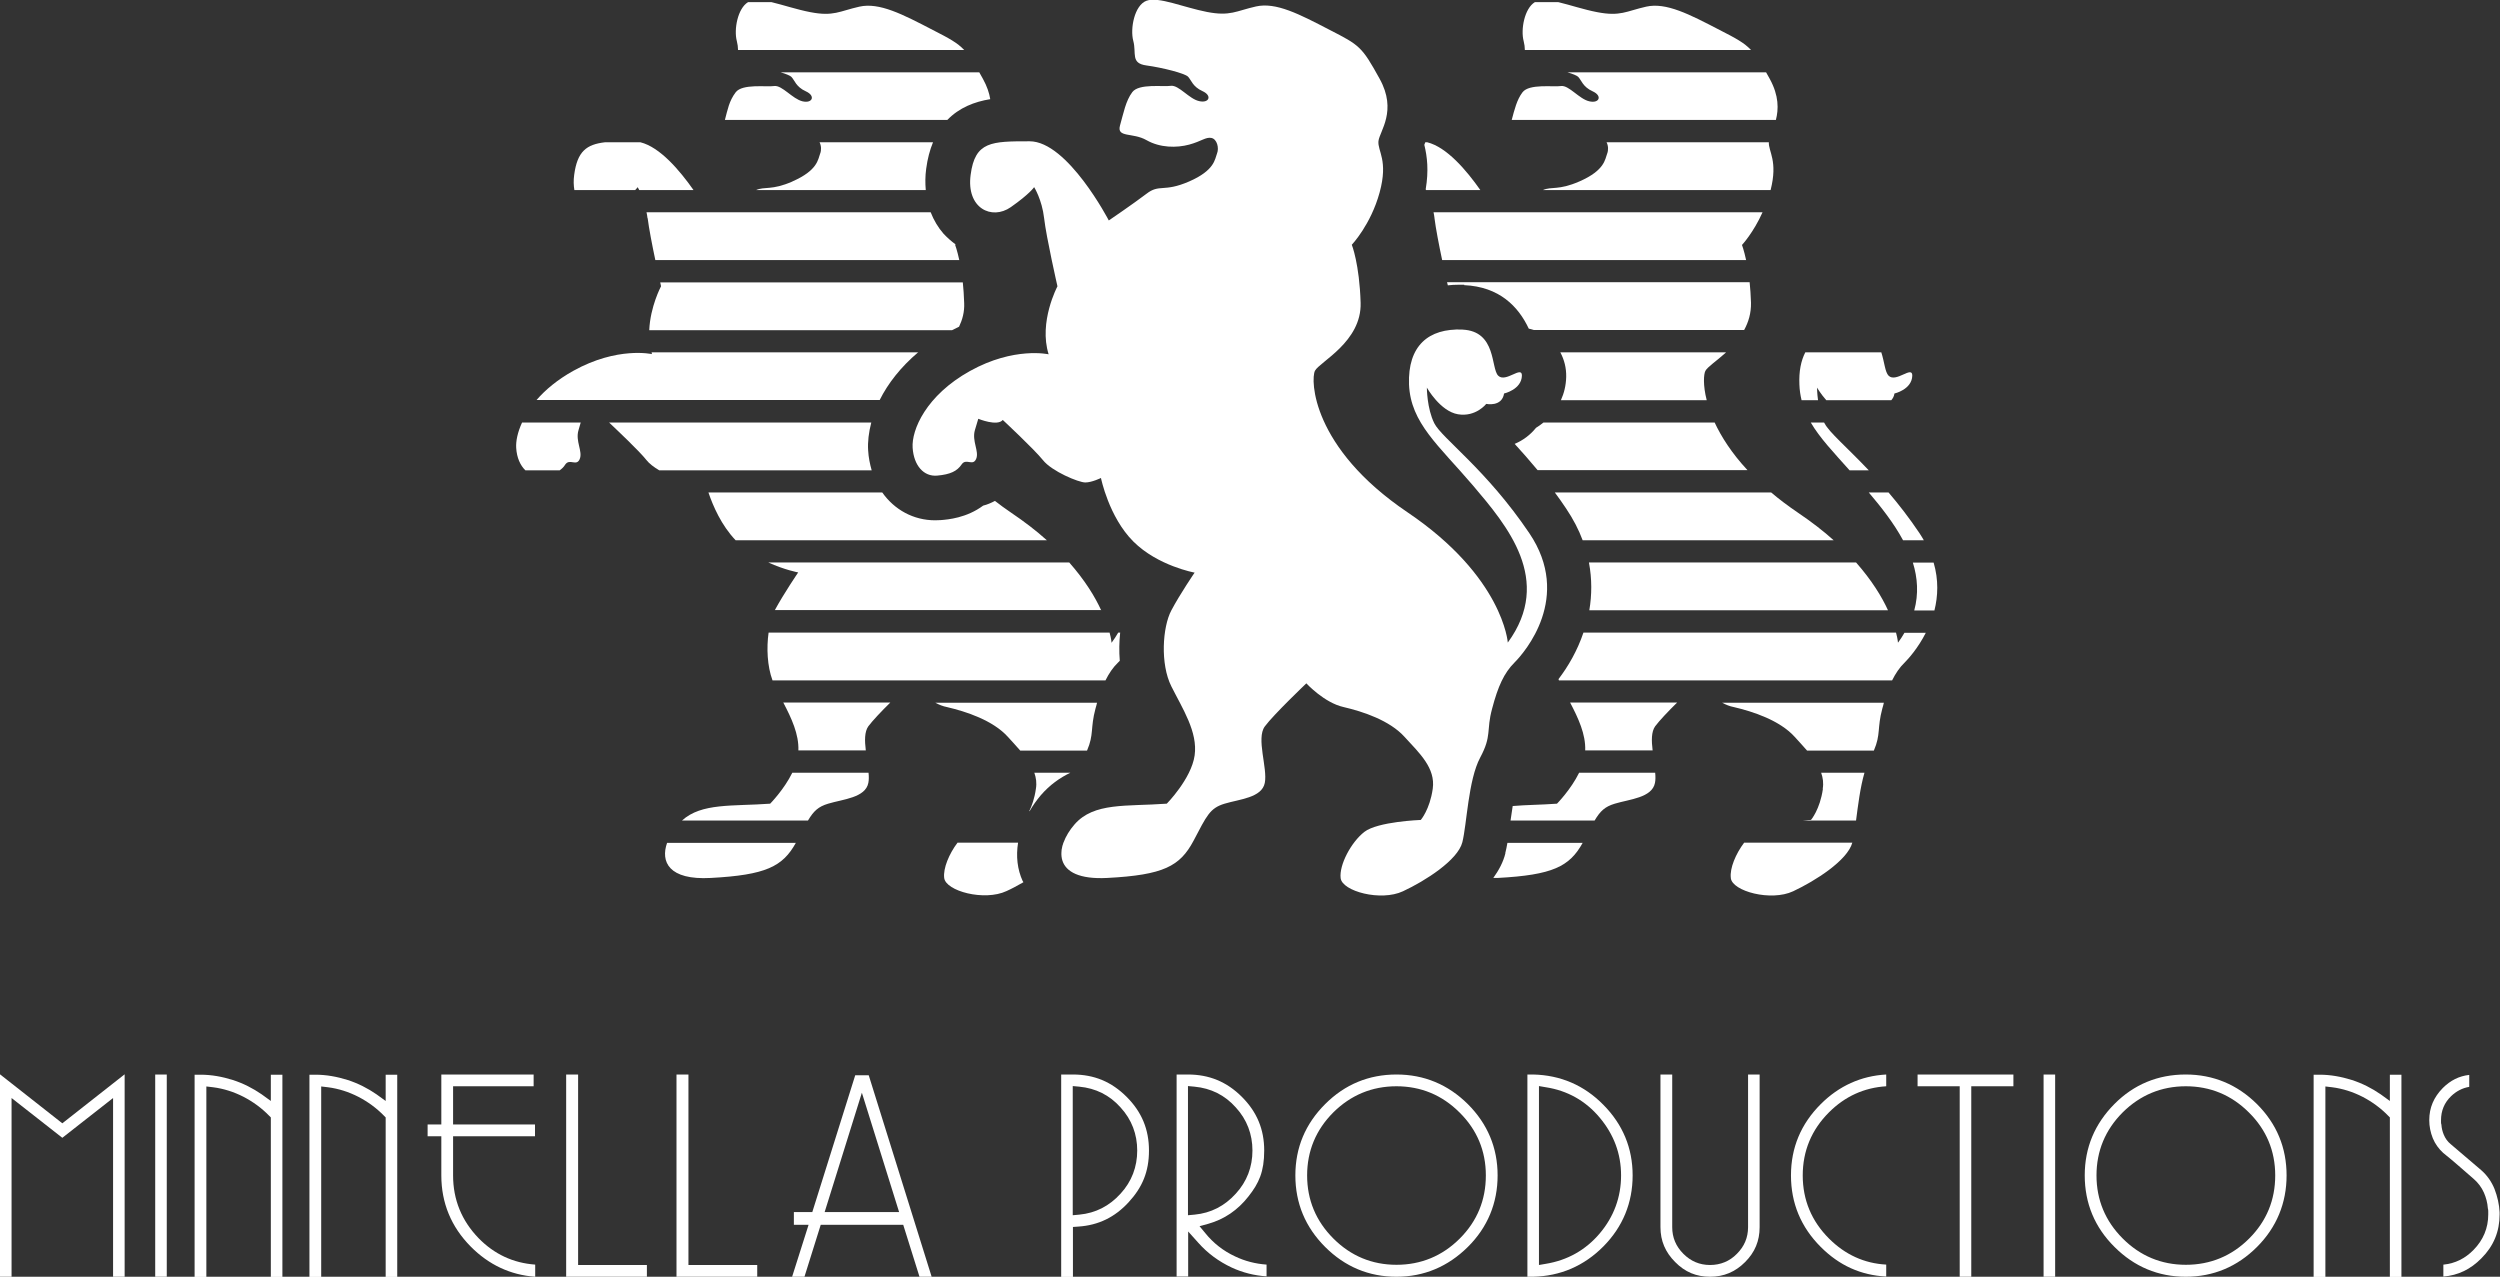 <svg xmlns="http://www.w3.org/2000/svg" viewBox="0 0 1275.7 651.5"><rect x="0" y="0" width="1275.7" height="651.5" fill="#333333" stroke="none"/><g><g id="Livello_1"><g><polygon points="57.7 651.5 57.7 560.3 31.8 580.6 5.9 560.3 5.9 651.5 0 651.5 0 548.2 31.8 573.2 63.6 548.2 63.6 651.5 57.7 651.5" style="fill: #fff;"></polygon><rect x="79.2" y="548.3" width="5.9" height="103.2" style="fill: #fff;"></rect><path d="M138.2,651.5v-81.3l-.9-.9c-3.8-3.9-8.2-7.1-13-9.6-4.9-2.5-10.1-4.2-15.6-4.9l-3.4-.4v97.2h-6v-103.2h3.1c5.5,0,11,1,16.4,2.7,5.3,1.7,10.2,4.2,14.7,7.3l4.7,3.4v-13.4h5.9v103.2h-5.9Z" style="fill: #fff;"></path><path d="M196.8,651.5v-81.3l-.9-.9c-3.8-3.9-8.2-7.1-13-9.6-4.9-2.5-10.1-4.2-15.6-4.9l-3.4-.4v97.2h-6v-103.2h3.1c5.5,0,11,1,16.4,2.7,5.3,1.7,10.2,4.2,14.7,7.3l4.7,3.4v-13.4h5.9v103.2h-5.9Z" style="fill: #fff;"></path><path d="M273.1,651.5c-12.6-.9-23.7-6.1-32.9-15.4-10-10.1-15-22.3-15-36.3v-20h-7v-6h7v-25.5h47.1v6h-41.1v19.5h41.8v6h-41.8v20c0,12.4,4.4,23.1,13,32,8,8.2,17.7,12.7,28.9,13.5v6.2Z" style="fill: #fff;"></path><polygon points="288.9 651.5 288.9 548.3 295 548.3 295 645.5 330.1 645.5 330.1 651.5 288.9 651.5" style="fill: #fff;"></polygon><polygon points="345.2 651.5 345.2 548.3 351.3 548.3 351.3 645.5 386.4 645.5 386.4 651.5 345.2 651.5" style="fill: #fff;"></polygon><path d="M469.2,651.5l-8.3-26.5h-42.1l-8.3,26.5h-6.3l8.4-26.5h-7.5v-6.5h9.4l21.9-69.8h6.9l32.1,102.8h-6.2ZM420.8,618.5h38l-19-60.9-19,60.9Z" style="fill: #fff;"></path><path d="M541.5,651.5v-103.2h6c10.8,0,19.7,3.7,27.4,11.4,7.7,7.7,11.4,16.6,11.4,27.4s-3.4,18.8-10.4,26.4c-7,7.6-15.3,11.7-25.6,12.4l-2.8.2v25.5h-6ZM547.5,620.1l3.3-.3c8.3-.8,15.3-4.4,21-10.7,5.7-6.2,8.5-13.7,8.5-22s-2.8-15.8-8.5-22c-5.6-6.3-12.7-9.8-21.1-10.6l-3.3-.3v65.9Z" style="fill: #fff;"></path><path d="M600.4,651.5v-103.2h5.8c10.8,0,19.8,3.7,27.5,11.4,7.7,7.7,11.4,16.6,11.4,27.4s-2.7,16.7-8.1,23.5c-5.4,6.9-12.3,11.6-20.5,13.9l-4.4,1.2,2.9,3.5c4.1,5.1,9.2,9.1,15.2,11.9,5,2.4,10.4,3.8,16.1,4.2v6c-6.2-.4-12.2-1.9-17.8-4.5-6.6-3.1-12.3-7.3-17-12.6l-5.2-5.8v23h-5.9ZM606.3,620.1l3.3-.3c8.3-.8,15.3-4.4,21-10.7,5.7-6.2,8.5-13.7,8.5-22s-2.8-15.8-8.5-22c-5.6-6.3-12.7-9.8-21.1-10.6l-3.3-.3v65.9Z" style="fill: #fff;"></path><path d="M712.6,651.5c-14.1,0-26.3-5.1-36.4-15.2-10.1-10.1-15.2-22.3-15.2-36.5s5.1-26.3,15.2-36.4c10.1-10.1,22.3-15.1,36.4-15.1s26.3,5.1,36.4,15.1c10.1,10.1,15.2,22.3,15.2,36.4s-5.1,26.5-15.2,36.5-22.3,15.2-36.4,15.2ZM712.6,554.3c-12.5,0-23.3,4.5-32.2,13.3-8.9,8.9-13.4,19.7-13.4,32.2s4.5,23.3,13.4,32.2c8.9,8.9,19.7,13.4,32.2,13.4s23.4-4.5,32.3-13.4c8.9-8.9,13.3-19.7,13.3-32.2s-4.5-23.3-13.4-32.1c-8.9-8.9-19.7-13.4-32.3-13.4Z" style="fill: #fff;"></path><path d="M779.4,651.5v-103.2h2.9c14,.3,26.1,5.5,35.9,15.5,9.9,10,14.9,22.1,14.9,36s-5,26.2-14.9,36.2c-9.9,10-22,15.2-36,15.5h-2.9ZM785.3,645.5l3.5-.6c11-1.8,20.3-7,27.5-15.5,7.2-8.5,10.9-18.5,10.9-29.6s-3.7-20.9-10.9-29.5c-7.2-8.6-16.5-13.8-27.5-15.5l-3.5-.6v91.3Z" style="fill: #fff;"></path><path d="M872.6,651.5c-7,0-12.8-2.4-17.8-7.5-5-5-7.5-10.8-7.5-17.8v-77.9h6v77.9c0,5.3,1.9,9.8,5.7,13.6s8.3,5.7,13.6,5.7,10-1.9,13.7-5.7c3.8-3.8,5.7-8.3,5.7-13.6v-77.9h5.9v77.9c0,7-2.4,12.8-7.4,17.8-5,5-10.8,7.5-17.9,7.5Z" style="fill: #fff;"></path><path d="M962.5,651.4c-13-.7-23.9-5.6-33.4-15.1-10.1-10.1-15.2-22.3-15.2-36.5s5.1-26.3,15.2-36.4c9.3-9.3,20.6-14.4,33.4-15.1v6c-11.2.7-21,5.1-29.2,13.3-8.9,8.9-13.4,19.7-13.4,32.2s4.5,23.3,13.4,32.2c8.2,8.2,18,12.7,29.2,13.3v6.1Z" style="fill: #fff;"></path><polygon points="1000 651.5 1000 554.3 978.5 554.3 978.5 548.3 1027.4 548.3 1027.4 554.3 1005.9 554.3 1005.9 651.5 1000 651.5" style="fill: #fff;"></polygon><rect x="1042.8" y="548.3" width="5.9" height="103.2" style="fill: #fff;"></rect><path d="M1115.4,651.5c-14.1,0-26.3-5.1-36.4-15.2-10.1-10-15.2-22.3-15.2-36.5s5.1-26.3,15.1-36.4,22.3-15.1,36.4-15.1,26.3,5.1,36.4,15.1c10.1,10.1,15.1,22.3,15.1,36.4s-5.1,26.5-15.1,36.5c-10.1,10.1-22.3,15.2-36.4,15.2ZM1115.4,554.3c-12.5,0-23.3,4.5-32.2,13.3-8.9,8.9-13.4,19.7-13.4,32.2s4.5,23.3,13.4,32.2c8.9,8.9,19.7,13.4,32.2,13.4s23.4-4.5,32.3-13.4c8.9-8.9,13.3-19.7,13.3-32.2s-4.5-23.3-13.4-32.1c-8.9-8.9-19.7-13.4-32.3-13.4Z" style="fill: #fff;"></path><path d="M1219.5,651.5v-81.3l-.9-.9c-3.8-3.9-8.2-7.1-13-9.6-4.9-2.5-10.1-4.2-15.6-4.9l-3.4-.4v97.2h-6v-103.2h3.1c5.5,0,11,1,16.4,2.7,5.3,1.7,10.2,4.2,14.7,7.3l4.7,3.4v-13.4h5.9v103.2h-5.9Z" style="fill: #fff;"></path><path d="M1247,645.3c5.8-.6,10.9-3.1,15.2-7.5,5-5.1,7.5-11.2,7.5-18.1v-1.4c0-.6,0-1.1-.2-1.7-.2-2.8-.9-5.5-2-8-1.2-2.7-3-5.1-5.2-7-2.5-2.2-5-4.4-7.7-6.7-2.6-2.3-5.3-4.5-7.9-6.6-2.3-2.1-4.1-4.6-5.3-7.5-1.2-3-1.8-6.1-1.8-9.2,0-6.4,2.3-11.7,6.9-16.4,3.9-3.9,8.3-6.1,13.5-6.7v6.1c-3.5.6-6.6,2.2-9.3,4.8-3.4,3.3-5.1,7.4-5.1,12.2v.9c0,.5,0,.9.2,1.4.1,1.7.5,3.4,1.2,5.1.8,1.9,1.9,3.5,3.5,4.8l15.6,13.3c3,2.6,5.3,5.9,6.8,9.6,1.5,3.9,2.4,7.9,2.6,11.9v1.1c0,8.7-3,16.1-9.3,22.4-5.5,5.6-11.9,8.7-19.4,9.3v-6.1Z" style="fill: #fff;"></path></g><g><g><path d="M931,216c0-.1-.1-.3-.2-.4h-6.8c4.6,7.9,11.7,15.3,19.8,24.4h9.8c-11.4-12-20.3-19.5-22.5-23.9Z" style="fill: #fff;"></path><path d="M963.4,311.4c-3.1-6.8-8.2-15.2-16.3-24.4h-136.3c1.6,8.5,1.5,16.7.2,24.4h152.4Z" style="fill: #fff;"></path><path d="M875,215.6h-87.4c-1.2,1-2.5,1.9-3.8,2.7-2.9,3.6-6.6,6.4-10.9,8.2,3.7,4,7.6,8.5,11.7,13.4h107.1c-8.1-8.7-13.4-17.1-16.8-24.4Z" style="fill: #fff;"></path><path d="M747.1,145.5c18,.8,27.7,10.9,33,22.2.9.2,1.7.4,2.6.7h107.3c2.2-4,3.6-8.6,3.5-13.9-.1-3.9-.4-7.4-.7-10.5h-154.4c.2.7.3,1.3.4,1.6,1.7-.2,3.5-.3,5.4-.3s2,0,3,0Z" style="fill: #fff;"></path><path d="M880.6,179.8h-84.4c2,3.7,3.1,8,3,12.5-.1,4.4-1.1,8.4-2.7,11.9h74.4c-2-7.8-1.5-13.3-.7-14.9,1-2,5.6-5,10.5-9.4Z" style="fill: #fff;"></path><path d="M953.6,251.3c6.2,7.3,12.7,15.5,17.5,24.4h10.6c-.7-1.2-1.4-2.4-2.2-3.6-5.3-7.9-10.6-14.7-15.8-20.8h-10.1Z" style="fill: #fff;"></path><path d="M744.2,168.2c-1.3,0-2.4.2-3.6.3h7.5c-.6,0-1.3-.2-2-.2-.7,0-1.3,0-2,0Z" style="fill: #fff; opacity: .3;"></path><path d="M808.9,382.9h34.4c-.6-4.9-.7-9.5,1.3-12.3,2.1-2.8,6.7-7.7,11.2-12.1h-54.6c4.2,8,8,16.2,7.7,24.4Z" style="fill: #fff;"></path><path d="M883.2,448.1c.8,6.7,20.5,12,31.8,6.7,11.3-5.3,27.7-15.7,30.2-24.8h-55.2c-4.3,5.7-7.4,13.1-6.8,18Z" style="fill: #fff;"></path><path d="M768.2,435.3c-1.1,4.6-3.4,8.8-6.2,12.7.7,0,1.4,0,2.2,0,28.1-1.5,36.7-5.8,43.4-17.9h-38.4c-.3,1.9-.7,3.6-1.1,5.3Z" style="fill: #fff;"></path><path d="M930.2,402.5c-1.5,10.6-6.1,15.9-6.1,15.9,0,0-1.7,0-4.2.3h27.2c1-7.6,2.1-16.8,4.3-24.4h-22.1c.9,2.6,1.3,5.3.8,8.2Z" style="fill: #fff;"></path><path d="M805.8,394.3c-4.2,8.6-11.3,15.8-11.3,15.8-8.2.6-15.8.6-22.6,1.2-.4,2.7-.8,5.2-1.1,7.4h42.9c2.9-4.9,5.3-7.1,10.3-8.6,7.6-2.3,19-3,20.5-10.6.3-1.5.3-3.3.1-5.2h-38.9Z" style="fill: #fff;"></path><path d="M927.7,204.2c-.5-3.7-.5-6.4-.5-6.4,0,0,1.8,3.1,4.7,6.4h33.2c.7-.8,1.4-1.9,1.6-3.4,0,0,8.9-2,9.1-9.1.1-5.4-8.3,3.8-12.1,0-1.8-1.8-2.1-6.9-3.7-11.9h-38.8c-2.2,4.3-3.3,9.7-3,16.5.1,2.8.5,5.4,1.1,7.9h8.5Z" style="fill: #fff;"></path><path d="M884.7,360.8c9.9,2.3,23.5,6.8,31.1,15.2,2.1,2.4,4.3,4.6,6.3,7h34.1c3.6-8.4,1.6-11.3,4.3-21.4.3-1.1.6-2,.8-3h-82.5c1.9,1,3.8,1.8,5.9,2.2Z" style="fill: #fff;"></path><path d="M968.5,328s-.1-1.9-1-5.2h-159.5c-3.1,9.2-7.8,17.3-12.7,23.7,0,.2.1.5.2.7h170c1.8-3.6,3.8-6.6,6.4-9.1,2-2,6.9-7.5,10.8-15.2h-10.9c-1,1.7-2.1,3.5-3.4,5.2Z" style="fill: #fff;"></path><path d="M986.7,287.1h-10.6c2.4,7.7,3,15.9.7,24.4h10.3c1.8-7.2,2.2-15.5-.4-24.4Z" style="fill: #fff;"></path><path d="M805.9,92.6c-10.8,4.7-14.1,2.4-18.6,4.4h116.2c3.8-14.9-1.1-19.6-.9-24.4h-82.8c.9,1.7,1,4.1.3,5.8-1.1,2.8-1.1,8.5-14.2,14.2Z" style="fill: #fff;"></path><path d="M727.3,72.6c-.2.4-.3.9-.5,1.3,1.5,6.1,2.3,13.2.7,22.7,0,.1.1.2.2.4h27.7c-7.1-10.1-17.1-21.9-27.1-24.4h-1Z" style="fill: #fff;"></path><path d="M778.1,25.5h115.4c-3.5-3.7-7.6-5.9-16-10.2-15.4-8-27.3-14.2-37.5-11.9-10.2,2.3-13.1,5.1-25,2.8-6.8-1.3-13.9-3.7-19.8-5.1h-12c-5.3,3.2-7.3,14-5.7,19.9.4,1.6.6,3.1.6,4.5Z" style="fill: #fff;"></path><path d="M793.4,251.3c1.9,2.6,3.8,5.2,5.7,8.1,3.7,5.5,6.5,10.9,8.5,16.3h128.1c-5.2-4.7-11.3-9.4-18.4-14.2-5-3.4-9.5-6.8-13.5-10.2h-110.4Z" style="fill: #fff;"></path><path d="M903.1,40.3c-.7-1.2-1.3-2.4-1.9-3.4h-101.4c2.8.8,4.9,1.7,5.5,2.3,1.7,1.7,2.3,5.1,7.4,7.4,5.1,2.3,3.4,6.3-1.7,5.1-5.1-1.1-10.4-8.3-14.4-7.8-4,.6-16.3-1.3-19.7,3.2-2.9,3.8-4.1,8.9-5.5,14.1h134.8c1.4-5.4,1.6-12.3-3.1-20.9Z" style="fill: #fff;"></path><path d="M732,111.4c.6,4.9,2.3,13.8,3.9,21.3h155.1c-1.1-5.1-2.1-7.7-2.1-7.7,0,0,5.8-6.2,10.5-16.7h-167.9c.2,1,.4,2,.5,3Z" style="fill: #fff;"></path></g><g><path d="M375.4,275.7h158.8c-5.2-4.7-11.3-9.4-18.4-14.2-2.9-2-5.6-3.9-8.1-5.9-1.9,1-3.9,1.9-6,2.4-8.5,6.3-17.9,7.1-21.7,7.4-1,0-1.9.1-2.8.1-11.1,0-20.8-5.4-27-14.2h-88.7c2.3,6.8,6.6,16.8,13.9,24.4Z" style="fill: #fff;"></path><path d="M521.9,449.7c-2.8-6.1-3.5-12.8-2.4-19.7h-30.9c-4.3,5.7-7.4,13.1-6.8,18,.8,6.7,20.5,12,31.8,6.7,2.7-1.2,5.6-2.8,8.6-4.5,0-.2-.2-.4-.3-.6Z" style="fill: #fff;"></path><path d="M525.4,413.9c1.6-2.8,3.5-5.5,5.7-8.1,4.6-5.3,9.7-8.9,15.1-11.5h-18.4c.9,2.6,1.3,5.3.8,8.2-.7,5-2.1,8.8-3.4,11.4Z" style="fill: #fff;"></path><path d="M485.8,168.5c1.2-.6,2.4-1.2,3.6-1.8,1.7-3.6,2.8-7.5,2.6-12.1-.1-3.9-.4-7.4-.7-10.5h-154.4c.3,1.2.4,2,.4,2,0,0-5.5,10.3-6,22.4h154.5Z" style="fill: #fff;"></path><path d="M404.4,92.6c-10.8,4.7-14.1,2.4-18.6,4.4h86.6c-.3-3.5-.3-7.1.2-10.8.7-5.3,1.9-9.7,3.5-13.6h-57.9c.9,1.7,1,4.1.3,5.8-1.1,2.8-1.1,8.5-14.2,14.2Z" style="fill: #fff;"></path><path d="M561.9,311.4c-3.1-6.8-8.2-15.2-16.3-24.4h-153.6c8.3,3.8,15.3,5.1,15.3,5.1,0,0-7.3,10.7-11.9,19.2h166.6Z" style="fill: #fff;"></path><path d="M564.1,347.2c1.8-3.6,3.8-6.6,6.4-9.1.2-.2.5-.5.9-.9-.4-4.9-.3-9.7.2-14.4h-1c-1,1.7-2.1,3.5-3.4,5.2,0,0-.1-1.9-1-5.2h-174c-1.1,7.8-.7,17.1,2,24.4h170Z" style="fill: #fff;"></path><path d="M362.7,448c28.1-1.5,36.7-5.8,43.4-17.9h-65.7c-3.4,9.6.8,19.1,22.3,17.9Z" style="fill: #fff;"></path><g style="opacity: .3;"><path d="M543.8,430h-1.1c-.5,1.4-.9,2.9-1,4.2,1-1.4,1.7-2.9,2.1-4.2Z" style="fill: #fff;"></path></g><path d="M404.3,394.3c-4.2,8.6-11.3,15.8-11.3,15.8-19.2,1.4-35-.5-45,8.6h64.3c2.9-4.9,5.3-7.1,10.3-8.6,7.6-2.3,19-3,20.5-10.6.3-1.5.3-3.3.1-5.2h-38.9Z" style="fill: #fff;"></path><path d="M296.4,215.6h-30c-2.3,5-3.2,9.5-3,12.9.3,5.1,2.1,9,4.7,11.5h17.5c1.1-.8,2.1-1.7,2.8-2.9,2.3-3.4,5.7,1.1,7.4-2.8,1.7-4-2.3-9.1-.6-14.8.5-1.8.9-3,1.1-3.8Z" style="fill: #fff;"></path><path d="M407.4,382.9h34.4c-.6-4.9-.7-9.5,1.3-12.3,2.1-2.8,6.7-7.7,11.2-12.1h-54.6c4.2,8,8,16.2,7.7,24.4Z" style="fill: #fff;"></path><path d="M514.3,376c2.1,2.4,4.3,4.6,6.3,7h34.1c3.6-8.4,1.6-11.3,4.3-21.4.3-1.1.6-2,.8-3h-82.5c1.9,1,3.8,1.8,5.9,2.2,9.9,2.3,23.5,6.8,31.1,15.2Z" style="fill: #fff;"></path><path d="M443,229.9c-.3-4.4.3-9.3,1.6-14.3h-133.8c3.9,3.7,15.4,14.5,19.1,19.2,1.4,1.8,3.8,3.6,6.5,5.2h108.4c-.9-3.2-1.6-6.5-1.8-10.1Z" style="fill: #fff;"></path><path d="M468.7,179.8h-136.2c0,.3.1.6.2.9,0,0-17.6-4-40.1,8.5-8.1,4.5-14.3,9.7-18.8,14.9h175.1c4.2-8.4,10.7-16.8,19.7-24.4Z" style="fill: #fff;"></path><path d="M376.6,25.5h115.4c-3.5-3.7-7.6-5.9-16-10.2-15.4-8-27.3-14.2-37.5-11.9-10.2,2.3-13.1,5.1-25,2.8-6.8-1.3-13.9-3.7-19.8-5.1h-12c-5.3,3.2-7.3,14-5.7,19.9.4,1.6.6,3.1.6,4.5Z" style="fill: #fff;"></path><path d="M505.3,50.6c-.5-3.1-1.6-6.5-3.7-10.3-.7-1.2-1.3-2.4-1.9-3.4h-101.4c2.8.8,4.9,1.7,5.5,2.3,1.7,1.7,2.3,5.1,7.4,7.4s3.4,6.3-1.7,5.1-10.4-8.3-14.4-7.8c-4,.6-16.3-1.3-19.7,3.2s-4.1,8.9-5.5,14.1h113.5c6.1-6.3,13.9-9.3,21.9-10.6Z" style="fill: #fff;"></path><path d="M324.1,97c1-1,1.3-1.5,1.3-1.5,0,0,.3.6.8,1.5h27.7c-7.1-10.1-17.1-21.9-27.1-24.4h-18.1c-9.4,1.1-14.1,4.6-15.7,16.6-.4,2.9-.3,5.5.1,7.8h31Z" style="fill: #fff;"></path><path d="M330.5,111.4c.6,4.9,2.3,13.8,3.9,21.3h155.1c-1.1-5.1-2.1-7.7-2.1-7.7,0,0,0-.1.2-.3-2.2-1.6-4.2-3.4-6.1-5.4-2.8-3.2-5-6.9-6.6-11h-145c.2,1,.4,2,.5,3Z" style="fill: #fff;"></path></g><path d="M595.3,410.1c-20.5,1.5-37.1-.8-47,10.6-9.9,11.4-12.1,28.8,16.7,27.3,28.8-1.5,37.1-6,44-18.9,6.8-12.9,8.3-16.7,15.9-19,7.6-2.3,19-3,20.5-10.6,1.5-7.6-4.5-22.7,0-28.8,4.5-6.1,21.2-22,21.2-22,0,0,9.1,9.9,19,12.1,9.9,2.3,23.5,6.8,31.1,15.2,7.6,8.3,15.9,15.9,14.4,26.5-1.5,10.6-6.1,15.9-6.1,15.9,0,0-22,.8-28.8,6.1-6.8,5.3-12.9,16.9-12.1,23.6.8,6.7,20.5,12,31.8,6.7,11.4-5.3,28-15.9,30.3-25,2.3-9.1,3-31.8,9.1-43.2,6.1-11.4,3-13.6,6.1-25,3-11.4,6.1-18.2,11.4-23.5,5.3-5.3,29.6-33.4,7.6-66-22-32.6-44.7-48.5-48.5-56.1-3.8-7.6-3.8-18.2-3.8-18.2,0,0,6.8,12.1,15.9,13.6,9.1,1.5,14.4-5.3,14.4-5.3,0,0,8,1.7,9.1-5.3,0,0,8.9-2,9.1-9.1.1-5.4-8.3,3.8-12.1,0-3.8-3.8-.8-22.7-18.2-23.5-17.4-.8-28,8.3-27.3,28,.8,19.7,15.2,31.1,32.6,51.5,17.4,20.5,41.1,48.3,17.8,80.2,0,0-2.3-33.5-51.2-66.5-48.9-33-49.5-67.7-47.2-72.2,2.3-4.5,23.9-14.8,23.3-34.7-.6-19.9-4.5-29.6-4.5-29.6,0,0,9.7-10.2,14.2-26.7,4.5-16.5-1.1-21-.6-26.2.6-5.1,9.7-15.4.6-31.8-9.1-16.5-10.2-17.1-25.6-25-15.4-8-27.3-14.2-37.5-11.9-10.2,2.3-13.1,5.1-25,2.8-11.9-2.3-24.8-8-30.9-5.7-6.1,2.3-8.4,14.2-6.7,20.5,1.7,6.3-1.5,11.4,6.7,12.5,8.1,1.1,19.5,4,21.2,5.7,1.7,1.7,2.3,5.1,7.4,7.4,5.1,2.3,3.4,6.3-1.7,5.1-5.1-1.1-10.4-8.3-14.4-7.8-4,.6-16.3-1.3-19.7,3.2-3.4,4.5-4.5,10.8-6.3,17.1-1.7,6.3,6.5,3.4,13.5,7.4s15.5,4,21.8,2.3c6.3-1.7,8.5-4,11.4-3.4,2.8.6,4,5.1,2.8,8-1.1,2.8-1.1,8.5-14.2,14.2-13.1,5.7-15.1,1.1-21.8,6.3-6.7,5.1-19.2,13.6-19.2,13.6,0,0-21-40.4-40.4-40.4s-27.9,0-30.1,17.1c-2.3,17.1,10.8,23.3,20.5,16.5,9.7-6.8,11.9-10.2,11.9-10.2,0,0,4,6.3,5.1,15.9,1.1,9.7,6.8,34.7,6.8,34.7,0,0-9.7,18.2-4.5,34.7,0,0-17.6-4-40.1,8.5-22.5,12.5-29.9,30.1-29.3,39.2s5.7,14.8,12.5,14.2c6.8-.6,10.2-2.3,12.5-5.7s5.7,1.1,7.4-2.8-2.3-9.1-.6-14.8l1.7-5.7s9.7,4,12.5.6c0,0,15.9,14.8,20.5,20.5,4.5,5.7,18.2,11.4,21.6,11.4s8-2.3,8-2.3c0,0,4,19.9,16.5,32.4,12.5,12.5,31.3,15.9,31.3,15.9,0,0-7.4,10.8-11.9,19.3-4.5,8.5-5.7,27.3,0,38.7,5.7,11.4,13.6,23.3,11.9,35.3-1.7,11.9-14.2,24.6-14.2,24.6Z" style="fill: #fff;"></path></g></g></g></svg>